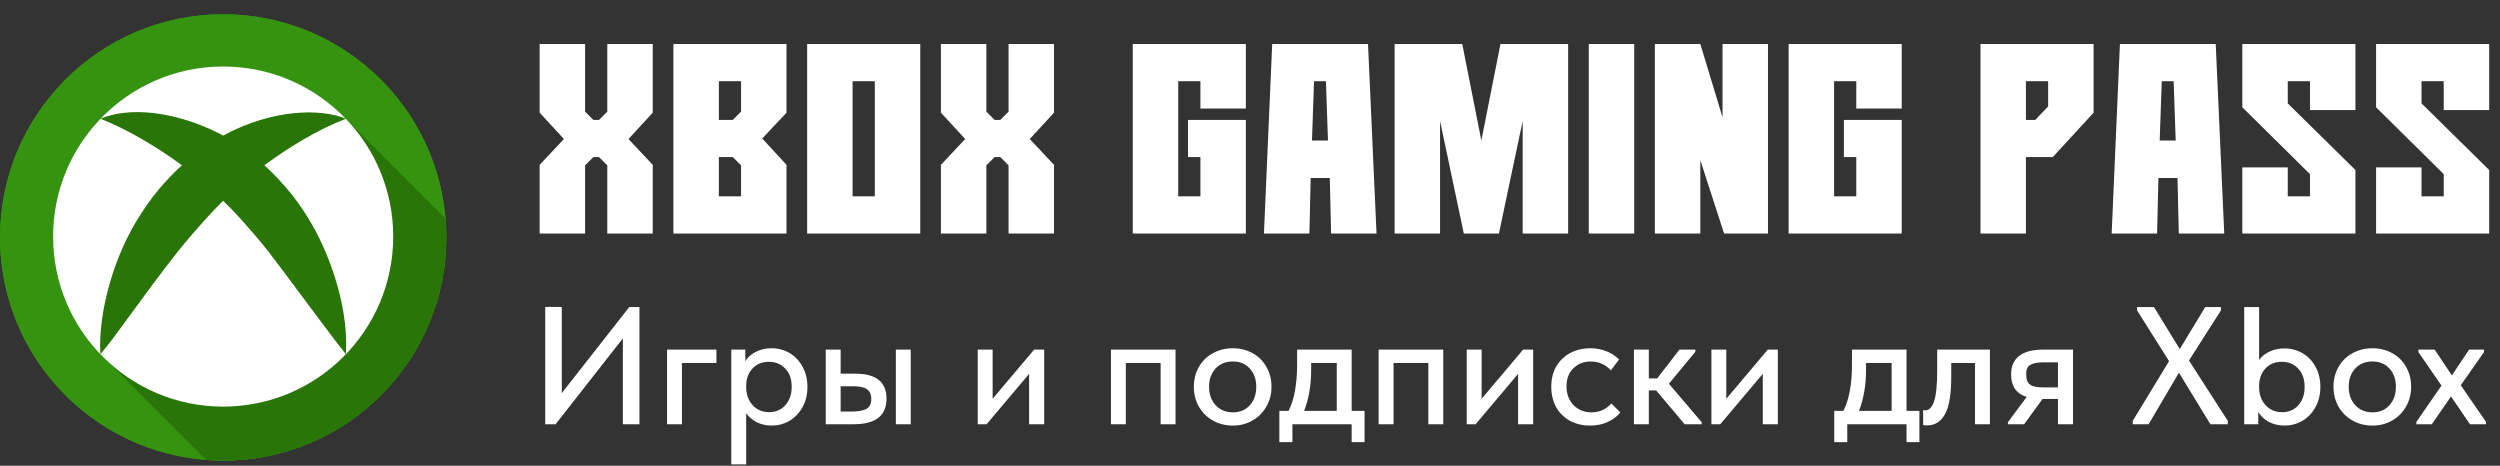 <?xml version="1.0" encoding="UTF-8"?> <svg xmlns="http://www.w3.org/2000/svg" width="1927" height="359" viewBox="0 0 1927 359" fill="none"><rect x="0" y="0" width="1927" height="359" fill="#333333" stroke="none"/> <path d="M468.108 86.057V33.91H503.138V86.853L484.428 107.154L503.138 127.057V180H468.108V127.455L461.739 121.086H457.36L450.991 127.455V180H415.961V127.057L434.67 107.154L415.961 86.853V33.91H450.991V86.057L457.36 92.426H461.739L468.108 86.057ZM571.207 127.455L564.838 121.086H554.09V151.339H571.207V127.455ZM519.06 33.91H606.236V86.853L587.527 106.756L606.236 127.057V180H519.06V33.91ZM554.09 92.426H564.838L571.207 86.057V62.571H554.09V92.426ZM622.159 180V33.91H709.335V180H622.159ZM674.305 151.339V62.571H657.189V151.339H674.305ZM777.404 86.057V33.91H812.434V86.853L793.725 107.154L812.434 127.057V180H777.404V127.455L771.035 121.086H766.657L760.288 127.455V180H725.258V127.057L743.967 107.154L725.258 86.853V33.91H760.288V86.057L766.657 92.426H771.035L777.404 86.057ZM873.139 180V33.91H960.315V83.668H925.285V62.571H908.169V151.339H925.285V121.086H915.732V92.426H960.315V180H873.139ZM974.247 180L980.617 33.91H1054.46L1061.03 180H1026L1025 137.208H1010.27L1009.28 180H974.247ZM1023.61 108.348L1022.02 62.571H1012.86L1011.27 108.348H1023.61ZM1074.96 180V33.91H1127.1L1141.83 108.348L1156.56 33.91H1208.71V180H1173.68V93.222L1155.37 180H1128.3L1109.99 93.222V180H1074.96ZM1224.63 33.91H1259.66V180H1224.63V33.91ZM1275.58 180V33.91H1310.61L1327.73 90.435V33.91H1362.76V180H1328.92L1310.61 123.475V180H1275.58ZM1378.68 180V33.91H1465.86V83.668H1430.83V62.571H1413.71V151.339H1430.83V121.086H1421.27V92.426H1465.86V180H1378.68ZM1526.56 180V33.91H1613.74V86.853L1582.29 121.086H1561.59V180H1526.56ZM1561.59 92.426H1568.76L1578.71 82.076V62.571H1561.59V92.426ZM1627.67 180L1634.04 33.91H1707.88L1714.45 180H1679.42L1678.42 137.208H1663.7L1662.7 180H1627.67ZM1677.03 108.348L1675.44 62.571H1666.28L1664.69 108.348H1677.03ZM1728.38 82.673V33.91H1815.56V84.862H1780.53V62.571H1763.41V79.688L1815.56 131.038V180H1728.38V129.048H1763.41V151.339H1780.53V134.223L1728.38 82.673ZM1831.48 82.673V33.91H1918.66V84.862H1883.63V62.571H1866.51V79.688L1918.66 131.038V180H1831.48V129.048H1866.51V151.339H1883.63V134.223L1831.48 82.673Z" fill="white"></path> <path d="M433.026 303.006L485.013 236.7H492.882V327H480.111V260.823L428.253 327H420.255V236.571H433.026V303.006ZM525.639 327H514.158V269.466H552.213V279.786H525.639V327ZM622.365 298.233C622.365 304.167 621.075 309.413 618.495 313.971C616.001 318.443 612.647 321.926 608.433 324.42C604.219 326.828 599.661 328.032 594.759 328.032C590.631 328.032 586.804 327.172 583.278 325.452C579.838 323.646 577.129 321.324 575.151 318.486V357.96H563.67V269.466H574.506V278.496C576.054 275.658 578.634 273.293 582.246 271.401C585.858 269.423 590.029 268.434 594.759 268.434C599.833 268.434 604.477 269.681 608.691 272.175C612.905 274.669 616.216 278.195 618.624 282.753C621.118 287.225 622.365 292.385 622.365 298.233ZM610.239 298.104C610.239 292.084 608.562 287.397 605.208 284.043C601.94 280.603 597.769 278.883 592.695 278.883C587.277 278.883 582.977 280.689 579.795 284.301C576.699 287.827 575.151 292.17 575.151 297.33V298.62C575.151 301.974 575.839 305.113 577.215 308.037C578.677 310.961 580.741 313.326 583.407 315.132C586.159 316.852 589.298 317.712 592.824 317.712C597.984 317.712 602.155 315.906 605.337 312.294C608.605 308.682 610.239 303.952 610.239 298.104ZM659.443 288.042C675.353 288.042 683.308 294.449 683.308 307.263C683.308 320.421 674.923 327 658.153 327H636.481V269.466H647.962V288.042H659.443ZM702.013 327H690.532V269.466H702.013V327ZM656.605 317.196C661.507 317.196 665.205 316.551 667.699 315.261C670.279 313.885 671.569 311.305 671.569 307.521C671.569 303.909 670.408 301.372 668.086 299.91C665.85 298.448 662.324 297.717 657.508 297.717H647.962V317.196H656.605ZM765.12 307.392L797.112 269.466H804.852V327H793.242V288.171L760.476 327H753.639V269.466H765.12V307.392ZM867.791 327H856.31V269.466H906.104V327H894.623V279.786H867.791V327ZM920.213 298.104C920.213 292.428 921.503 287.354 924.083 282.882C926.663 278.324 930.232 274.798 934.79 272.304C939.434 269.724 944.594 268.434 950.27 268.434C955.946 268.434 961.063 269.724 965.621 272.304C970.179 274.798 973.705 278.324 976.199 282.882C978.779 287.354 980.069 292.428 980.069 298.104C980.069 303.78 978.736 308.897 976.07 313.455C973.49 318.013 969.921 321.582 965.363 324.162C960.891 326.742 955.86 328.032 950.27 328.032C944.594 328.032 939.477 326.742 934.919 324.162C930.361 321.582 926.749 318.013 924.083 313.455C921.503 308.897 920.213 303.78 920.213 298.104ZM968.33 298.104C968.33 292.342 966.653 287.655 963.299 284.043C960.031 280.431 955.688 278.625 950.27 278.625C944.766 278.625 940.337 280.431 936.983 284.043C933.629 287.655 931.952 292.342 931.952 298.104C931.952 303.866 933.629 308.596 936.983 312.294C940.423 315.992 944.852 317.841 950.27 317.841C955.688 317.841 960.031 316.035 963.299 312.423C966.653 308.725 968.33 303.952 968.33 298.104ZM1041.86 316.68H1051.79V340.803H1041.86V327H996.193V340.803H986.131V316.68H993.226C995.462 312.208 997.096 307.091 998.128 301.329C999.246 295.567 999.805 288.73 999.805 280.818V269.466H1041.86V316.68ZM1010.64 285.075C1010.64 296.943 1008.83 307.478 1005.22 316.68H1030.38V279.786H1010.64V285.075ZM1074.14 327H1062.66V269.466H1112.45V327H1100.97V279.786H1074.14V327ZM1142.04 307.392L1174.03 269.466H1181.77V327H1170.16V288.171L1137.4 327H1130.56V269.466H1142.04V307.392ZM1195.72 298.104C1195.72 292.084 1197.01 286.838 1199.59 282.366C1202.26 277.894 1205.87 274.454 1210.43 272.046C1214.99 269.638 1220.06 268.434 1225.65 268.434C1230.21 268.434 1234.42 269.208 1238.29 270.756C1242.16 272.304 1245.39 274.411 1247.97 277.077L1241.65 285.462C1239.76 283.312 1237.48 281.635 1234.81 280.431C1232.14 279.227 1229.26 278.625 1226.17 278.625C1220.75 278.625 1216.28 280.388 1212.75 283.914C1209.23 287.354 1207.46 291.998 1207.46 297.846C1207.46 303.694 1209.27 308.51 1212.88 312.294C1216.58 315.992 1221.22 317.841 1226.81 317.841C1229.91 317.841 1232.75 317.239 1235.33 316.035C1237.99 314.745 1240.23 313.068 1242.03 311.004L1249 317.97C1246.42 321.066 1243.11 323.517 1239.07 325.323C1235.11 327.129 1230.64 328.032 1225.65 328.032C1219.63 328.032 1214.34 326.742 1209.78 324.162C1205.31 321.582 1201.83 318.056 1199.34 313.584C1196.93 309.026 1195.72 303.866 1195.72 298.104ZM1306.78 271.143L1286.4 295.782L1311.68 325.452V327H1298.52L1276.59 300.942H1270.92V327H1259.44V269.466H1270.92V291.654H1277.37L1294.52 269.466H1306.78V271.143ZM1330.63 307.392L1362.62 269.466H1370.36V327H1358.75V288.171L1325.99 327H1319.15V269.466H1330.63V307.392ZM1469.55 316.68H1479.48V340.803H1469.55V327H1423.88V340.803H1413.82V316.68H1420.92C1423.15 312.208 1424.79 307.091 1425.82 301.329C1426.94 295.567 1427.5 288.73 1427.5 280.818V269.466H1469.55V316.68ZM1438.33 285.075C1438.33 296.943 1436.53 307.478 1432.91 316.68H1458.07V279.786H1438.33V285.075ZM1482.35 327.645V316.164C1482.78 316.25 1483.34 316.293 1484.03 316.293C1486.95 316.293 1489.19 314.014 1490.74 309.456C1492.37 304.898 1493.19 296.728 1493.19 284.946V269.466H1533.82V327H1522.34V279.786H1504.02V290.493C1504.02 304.081 1502.39 313.713 1499.12 319.389C1495.94 325.065 1491.34 327.903 1485.32 327.903C1484.2 327.903 1483.21 327.817 1482.35 327.645ZM1597.88 269.466V327H1586.27V307.521H1574.4L1560.21 327H1547.7V325.452L1562.15 305.973C1554.15 303.393 1550.15 297.631 1550.15 288.687C1550.15 282.323 1552.21 277.55 1556.34 274.368C1560.47 271.1 1566.79 269.466 1575.3 269.466H1597.88ZM1586.27 298.62V279.27H1575.69C1570.79 279.27 1567.22 279.915 1564.98 281.205C1562.83 282.409 1561.76 284.817 1561.76 288.429C1561.76 292.299 1562.75 294.965 1564.73 296.427C1566.7 297.889 1570.06 298.62 1574.79 298.62H1586.27ZM1711.9 239.28L1687.26 277.851L1717.19 324.42V327H1703.77L1679.52 287.268L1656.17 327H1643.91V324.42L1671.91 278.367L1647.27 239.28V236.7H1660.3L1680.16 269.079L1699.77 236.7H1711.9V239.28ZM1788.53 298.233C1788.53 304.167 1787.24 309.413 1784.66 313.971C1782.17 318.443 1778.81 321.926 1774.6 324.42C1770.38 326.828 1765.83 328.032 1760.92 328.032C1756.54 328.032 1752.5 327.086 1748.8 325.194C1745.19 323.216 1742.48 320.636 1740.67 317.454V327H1729.83V236.7H1741.32V277.464C1743.12 274.884 1745.7 272.777 1749.06 271.143C1752.5 269.423 1756.45 268.563 1760.92 268.563C1766 268.563 1770.64 269.81 1774.86 272.304C1779.07 274.712 1782.38 278.195 1784.79 282.753C1787.28 287.225 1788.53 292.385 1788.53 298.233ZM1776.4 298.233C1776.4 292.213 1774.73 287.483 1771.37 284.043C1768.1 280.603 1763.93 278.883 1758.86 278.883C1753.44 278.883 1749.14 280.689 1745.96 284.301C1742.86 287.827 1741.32 292.213 1741.32 297.459V298.62C1741.32 301.974 1742 305.113 1743.38 308.037C1744.84 310.961 1746.91 313.326 1749.57 315.132C1752.32 316.852 1755.46 317.712 1758.99 317.712C1764.15 317.712 1768.32 315.949 1771.5 312.423C1774.77 308.811 1776.4 304.081 1776.4 298.233ZM1798.65 298.104C1798.65 292.428 1799.94 287.354 1802.52 282.882C1805.1 278.324 1808.67 274.798 1813.22 272.304C1817.87 269.724 1823.03 268.434 1828.7 268.434C1834.38 268.434 1839.5 269.724 1844.06 272.304C1848.61 274.798 1852.14 278.324 1854.63 282.882C1857.21 287.354 1858.5 292.428 1858.5 298.104C1858.5 303.78 1857.17 308.897 1854.5 313.455C1851.92 318.013 1848.36 321.582 1843.8 324.162C1839.33 326.742 1834.29 328.032 1828.7 328.032C1823.03 328.032 1817.91 326.742 1813.35 324.162C1808.8 321.582 1805.18 318.013 1802.52 313.455C1799.94 308.897 1798.65 303.78 1798.65 298.104ZM1846.76 298.104C1846.76 292.342 1845.09 287.655 1841.73 284.043C1838.47 280.431 1834.12 278.625 1828.7 278.625C1823.2 278.625 1818.77 280.431 1815.42 284.043C1812.06 287.655 1810.39 292.342 1810.39 298.104C1810.39 303.866 1812.06 308.596 1815.42 312.294C1818.86 315.992 1823.29 317.841 1828.7 317.841C1834.12 317.841 1838.47 316.035 1841.73 312.423C1845.09 308.725 1846.76 303.952 1846.76 298.104ZM1914.68 271.401L1896.75 296.943L1916.23 325.194V327H1903.84L1889.26 305.586L1874.43 327H1862.56V325.194L1881.91 297.201L1864.11 271.401V269.466H1876.62L1889.91 289.332L1903.2 269.466H1914.68V271.401Z" fill="white"></path> <g clip-path="url(#clip0_945_3605)"> <path d="M172 355C266.993 355 344 277.993 344 183C344 88.007 266.993 11 172 11C77.007 11 0 88.007 0 183C0 277.993 77.007 355 172 355Z" fill="#36930F"></path> <path d="M266.453 91.446L266.456 91.448C265.393 90.347 264.31 89.265 263.209 88.203L262.675 87.668L262.665 87.678C239.121 65.117 207.184 51.245 172 51.245C134.893 51.245 101.391 66.668 77.544 91.448C77.549 91.446 77.553 91.444 77.558 91.442L77.461 91.54L77.456 91.538C77.419 91.576 77.385 91.615 77.348 91.653L77.292 91.708L77.294 91.71C54.764 115.25 40.917 147.17 40.917 182.328C40.917 220.286 57.058 254.469 82.841 278.408L158.943 354.51C163.254 354.833 167.607 355 172 355C266.993 355 344 277.993 344 183C344 178.071 343.781 173.192 343.374 168.367L266.453 91.446Z" fill="#2A7507"></path> <path d="M266.544 91.537C243.995 100.342 222.691 113.513 203.81 127.363C219.887 142.343 231.846 157.084 242.794 177.15C257.995 205.659 268.629 242.187 266.611 272.955C260.827 266.589 216.537 206.124 206.746 193.693C191.867 175.163 179.594 162.004 171.999 154.759C165.776 160.696 151.2 176.325 137.253 193.693C107.747 231.154 87.609 261.705 77.388 272.955C75.62 245.95 84.829 204.681 104.573 171.342C116.9 150.939 127.589 139.108 140.189 127.363C121.324 113.522 98.191 99.628 77.456 91.537C54.829 115.094 40.917 147.085 40.917 182.328C40.917 254.723 99.605 313.411 172 313.411C244.395 313.411 303.083 254.723 303.083 182.328C303.083 147.085 289.171 115.094 266.544 91.537Z" fill="white"></path> <path d="M172 104.502C209.794 84.022 246.844 83.422 266.456 91.448C242.609 66.668 209.107 51.245 172 51.245C134.893 51.245 101.391 66.668 77.544 91.448C105.869 79.856 145.104 89.923 172 104.502Z" fill="white"></path> <path d="M172 355C266.993 355 344 277.993 344 183C344 88.007 266.993 11 172 11C77.007 11 0 88.007 0 183C0 277.993 77.007 355 172 355Z" fill="#36930F"></path> <path d="M266.453 91.446L266.456 91.448C265.393 90.347 264.31 89.265 263.209 88.203L262.675 87.668L262.665 87.678C239.121 65.117 207.184 51.245 172 51.245C134.893 51.245 101.391 66.668 77.544 91.448C77.549 91.446 77.553 91.444 77.558 91.442L77.461 91.54L77.456 91.538C77.419 91.576 77.385 91.615 77.348 91.653L77.292 91.708L77.294 91.71C54.764 115.25 40.917 147.17 40.917 182.328C40.917 220.286 57.058 254.469 82.841 278.408L158.943 354.51C163.254 354.833 167.607 355 172 355C266.993 355 344 277.993 344 183C344 178.071 343.781 173.192 343.374 168.367L266.453 91.446Z" fill="#2A7507"></path> <path d="M266.544 91.537C243.995 100.342 222.691 113.513 203.81 127.363C219.887 142.343 231.846 157.084 242.794 177.15C257.995 205.659 268.629 242.187 266.611 272.955C260.827 266.589 216.537 206.124 206.746 193.693C191.867 175.163 179.594 162.004 171.999 154.759C165.776 160.696 151.2 176.325 137.253 193.693C107.747 231.154 87.609 261.705 77.388 272.955C75.62 245.95 84.829 204.681 104.573 171.342C116.9 150.939 127.589 139.108 140.189 127.363C121.324 113.522 98.191 99.628 77.456 91.537C54.829 115.094 40.917 147.085 40.917 182.328C40.917 254.723 99.605 313.411 172 313.411C244.395 313.411 303.083 254.723 303.083 182.328C303.083 147.085 289.171 115.094 266.544 91.537Z" fill="white"></path> <path d="M172 104.502C209.794 84.022 246.844 83.422 266.456 91.448C242.609 66.668 209.107 51.245 172 51.245C134.893 51.245 101.391 66.668 77.544 91.448C105.869 79.856 145.104 89.923 172 104.502Z" fill="white"></path> </g> <defs> <clipPath id="clip0_945_3605"> <rect width="344" height="344" fill="white" transform="translate(0 11)"></rect> </clipPath> </defs> </svg> 